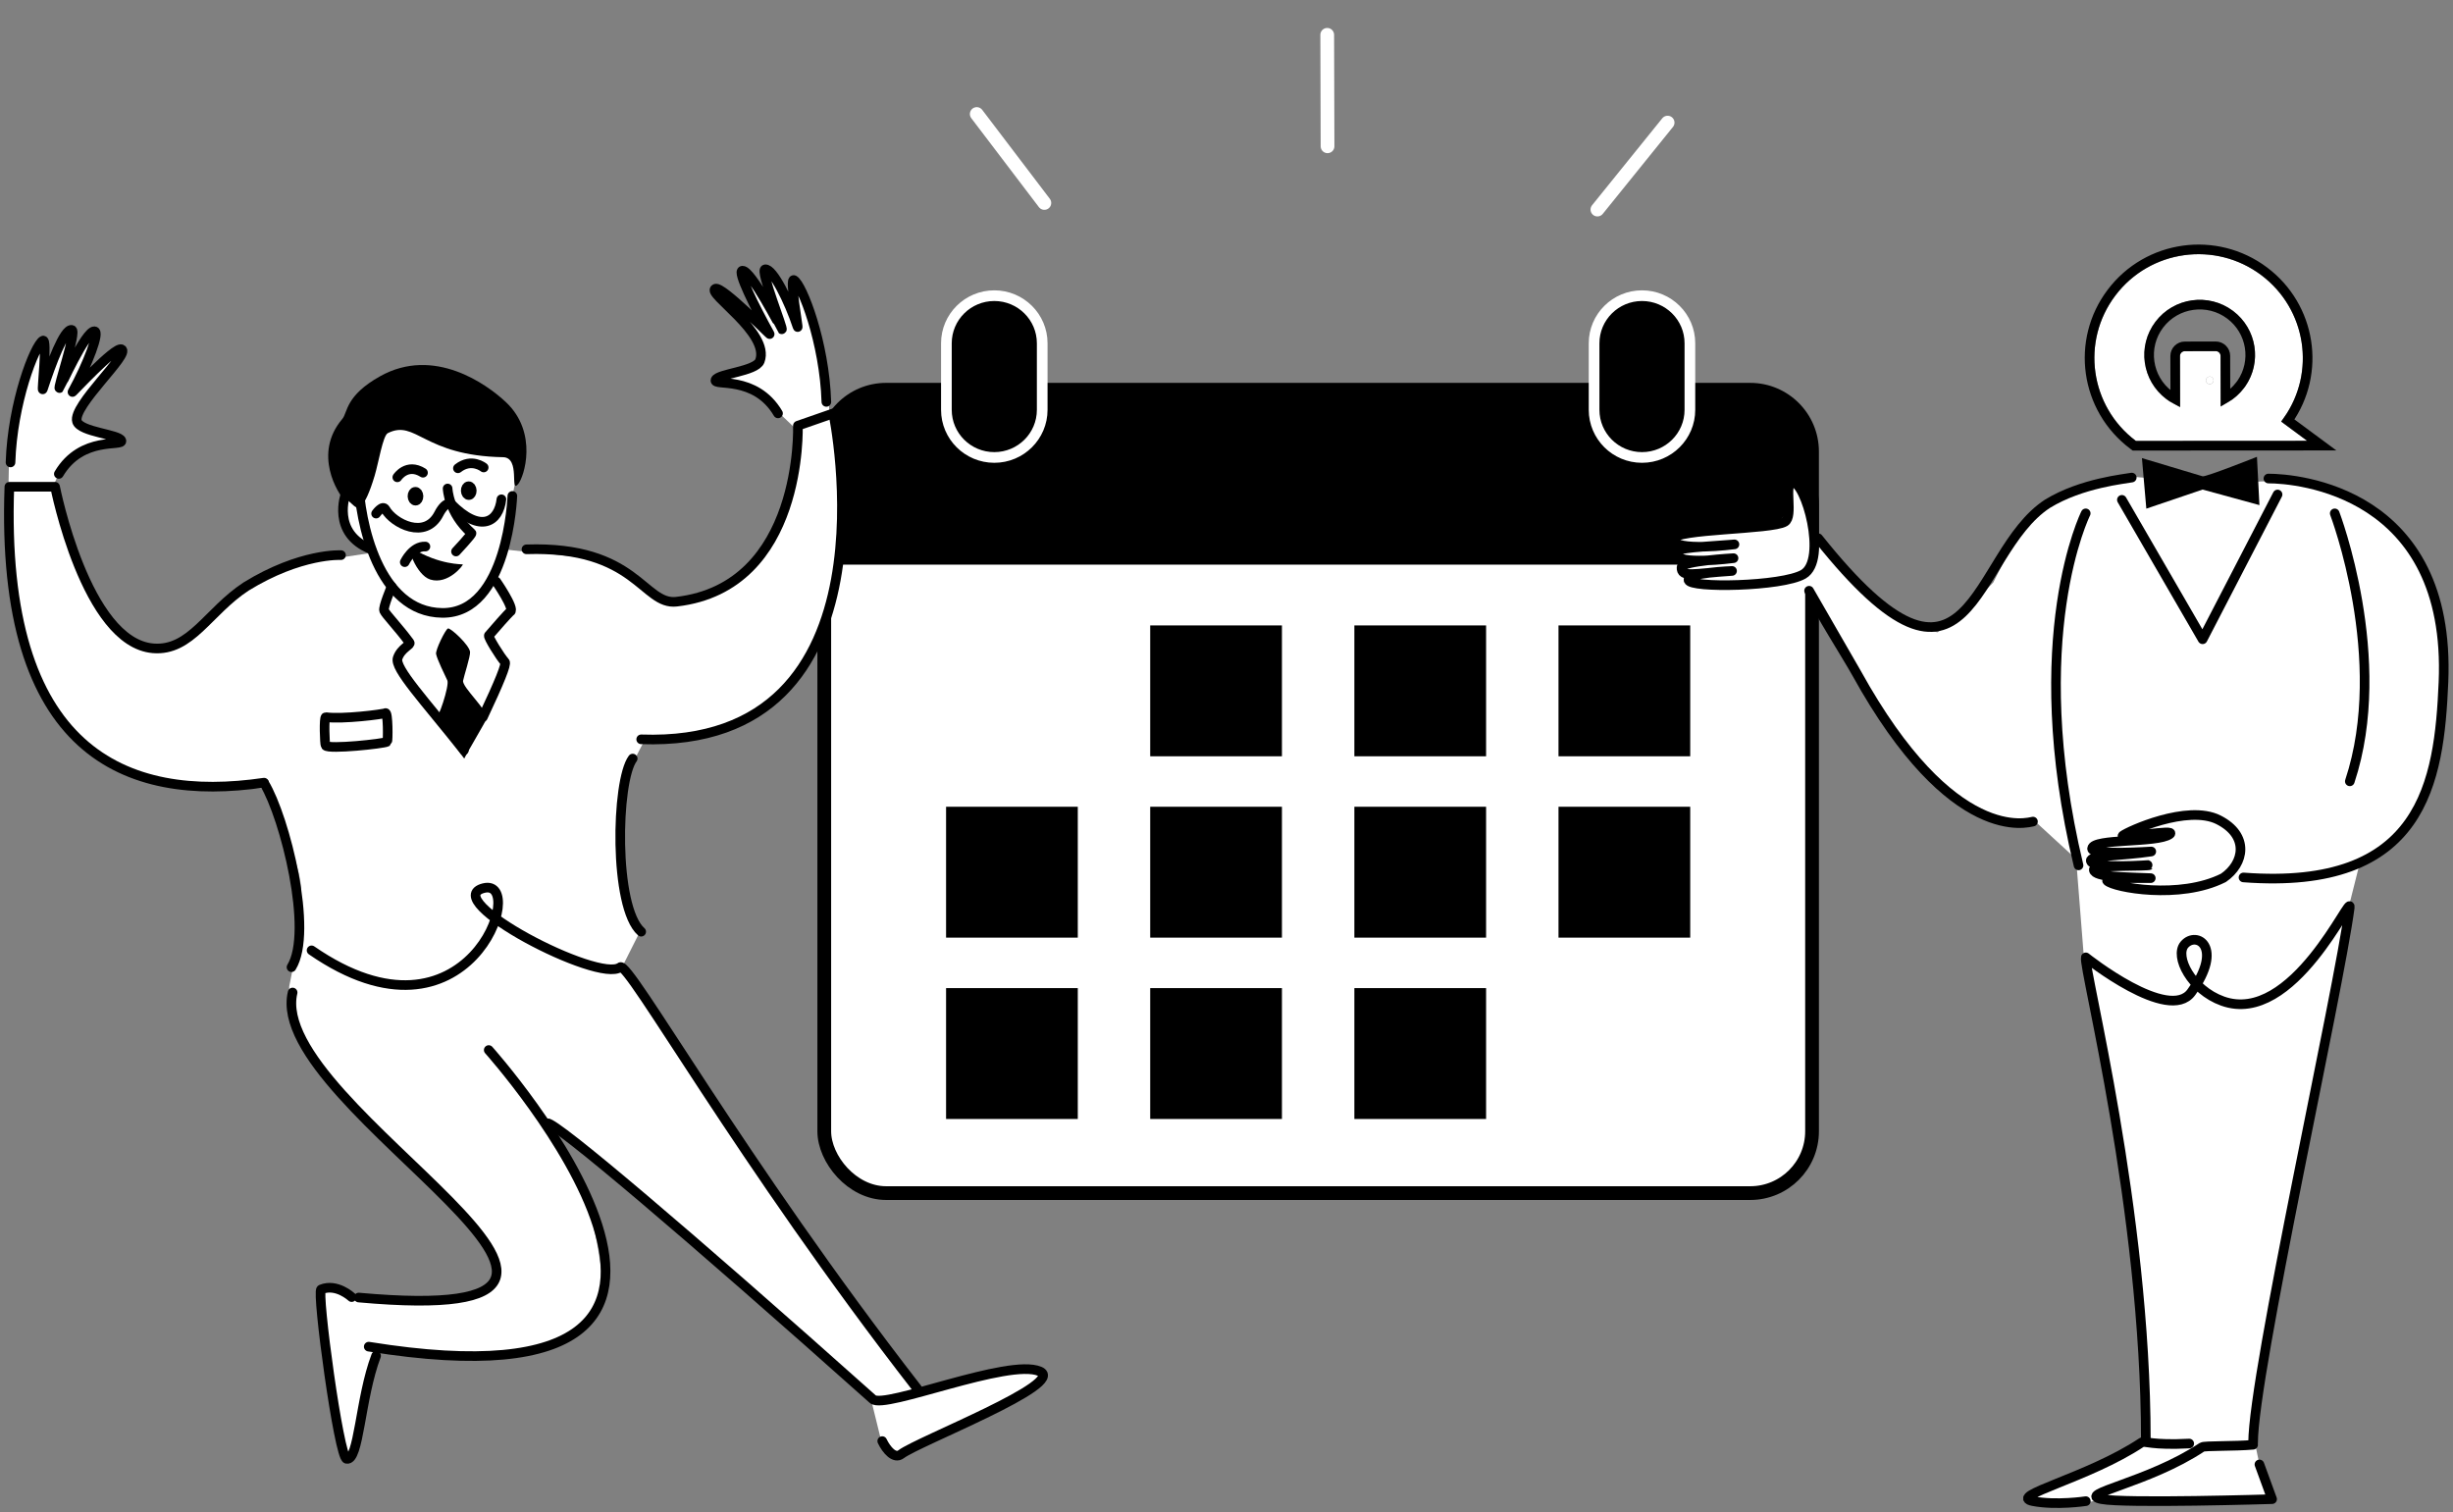 <svg width="292" height="180" viewBox="0 0 292 180" fill="none" xmlns="http://www.w3.org/2000/svg">
<rect x="0" y="0" width="292" height="180" fill="#808080" stroke="none"/>
<path d="M198.51 14.596L190.153 24.946" stroke="white" stroke-width="1.636" stroke-linecap="round"/>
<path d="M157.99 4.146L158.027 17.414" stroke="white" stroke-width="1.636" stroke-linecap="round"/>
<path d="M116.27 13.572L124.318 24.16" stroke="white" stroke-width="1.636" stroke-linecap="round"/>
<rect x="98.119" y="52.663" width="117.583" height="89.364" rx="7.36" fill="white" stroke="black" stroke-width="1.636"/>
<path d="M97.301 53.755C97.301 49.238 100.962 45.577 105.479 45.577H208.341C212.858 45.577 216.519 49.238 216.519 53.755V67.215H97.301V53.755Z" fill="black"/>
<path d="M118.361 54.456C121.505 54.456 124.062 51.923 124.062 48.785V40.865C124.062 37.732 121.505 35.197 118.361 35.197C115.216 35.197 112.657 37.732 112.657 40.865V48.785C112.657 51.923 115.216 54.456 118.361 54.456Z" fill="black" stroke="white" stroke-width="1.271"/>
<path d="M195.46 54.456C198.603 54.456 201.162 51.923 201.162 48.785V40.865C201.162 37.732 198.603 35.197 195.46 35.197C192.316 35.197 189.757 37.732 189.757 40.865V48.785C189.757 48.785 189.757 48.785 189.757 48.785C189.757 51.923 192.316 54.456 195.46 54.456Z" fill="black" stroke="white" stroke-width="1.271"/>
<path d="M152.599 117.624H136.918V133.204H152.599V117.624Z" fill="black"/>
<path d="M152.599 96.036H136.918V111.616H152.599V96.036Z" fill="black"/>
<path d="M128.298 117.624H112.619V133.204H128.298V117.624Z" fill="black"/>
<path d="M128.298 96.036H112.619V111.616H128.298V96.036Z" fill="black"/>
<path d="M201.2 74.451H185.521V90.029H201.2V74.451Z" fill="black"/>
<path d="M176.901 74.451H161.221V90.029H176.901V74.451Z" fill="black"/>
<path d="M176.901 96.036H161.221V111.616H176.901V96.036Z" fill="black"/>
<path d="M201.2 96.036H185.521V111.616H201.2V96.036Z" fill="black"/>
<path d="M176.901 117.624H161.221V133.204H176.901V117.624Z" fill="black"/>
<path d="M152.599 74.451H136.918V90.029H152.599V74.451Z" fill="black"/>
<path d="M94.764 37.265L95.003 33.787L98.538 45.652L98.714 48.927C99.107 50.915 99.891 54.95 99.891 55.184C99.891 55.418 100.009 62.065 100.068 65.359L97.361 75.944L91.887 83.897L84 87.405L76.819 87.932L74.23 92.961C74.23 94.228 74.147 97.908 73.818 102.493C73.488 107.077 75.368 109.783 76.349 110.563L74.112 115.007L90.062 138.749L109.603 165.883C111.408 165.259 115.689 163.848 118.373 163.193C121.057 162.538 123.454 163.076 124.317 163.427L123.67 164.479L116.666 168.631L106.425 173.193L104.953 171.731L103.541 166L87.609 152.2L75.086 141.352L65.465 133.614C66.051 135.03 67.512 138.378 68.672 140.441C70.123 143.021 71.498 148.635 71.65 152.732C71.803 156.828 67.909 158.497 67.069 159.332C66.229 160.166 59.586 161.001 56.15 161.38C53.401 161.684 47.674 160.95 45.155 160.546L43.856 165.629L41.489 173.974C41.26 173.645 40.589 172.259 39.733 169.346C38.878 166.433 38.664 157.612 38.664 153.566H39.733L42.024 154.249L46.911 155.007L56.379 154.401C56.964 154.122 58.303 153.156 58.975 151.518C59.647 149.879 58.288 148.357 57.524 147.8L52.485 142.186C48.871 138.595 40.955 130.609 38.206 127.393C35.457 124.176 34.541 120.753 34.427 119.443V117.43L35.362 112.708C35.57 111.546 35.955 108.512 35.83 105.663C35.705 102.814 33.025 96.579 31.7 93.818C30.687 93.818 27.383 93.756 22.272 93.508C15.882 93.198 13.233 90.411 10.428 88.941C8.184 87.764 5.701 83.65 4.74 81.741C3.857 79.237 1.997 73.906 1.623 72.605C1.249 71.305 1.052 62.515 1 58.283L1.078 54.49L2.091 49.767L3.26 43.961L5.208 40.864L5.675 43.883L8.246 39.78L8.013 43.729L11.285 39.626L9.493 45.432L14.48 41.793L13.545 43.883L9.259 48.761L9.493 50.541L14.48 52.477L11.363 53.251L7.623 55.032L6.455 57.586L7.468 61.457L10.195 69.431L13.935 75.083L17.675 77.096L21.103 76.631L25.467 73.225L29.285 69.586L32.869 67.573L38.045 66.745L44.33 65.796L42.023 64.294L40.591 62.319L40.829 59.236L40.989 57.26L43.137 50.226L51.33 48.724L61.91 54.652L60.956 59.236L60.001 65.401L62.945 65.717L71.059 66.507L76.309 69.59L80.445 72.198L87.923 69.037C88.506 68.273 90.246 65.986 92.537 62.951C94.828 59.916 94.817 53.625 94.525 50.858L92.457 48.883L89.753 46.274L85.457 45.01L90.469 43.034L90.15 40.268L85.616 34.656L90.389 38.213L89.434 35.763L88.639 32.364L92.218 36.79L91.502 33.629L91.741 32.206L94.764 37.265Z" fill="white"/>
<path d="M7.004 56.416C9.732 51.799 14.743 53.226 14.444 52.44C14.162 51.692 9.576 51.441 9.168 50.173C8.567 48.316 15.62 42.065 14.459 41.575C13.665 41.24 8.506 46.877 8.626 46.661C10.482 43.287 11.921 39.459 11.238 39.43C10.189 39.386 7.133 46.167 7.093 46.196C6.76 46.429 9.193 39.357 8.536 39.267C7.634 39.143 6.092 43.291 5.1 46.32C4.925 46.849 5.68 40.217 5.105 40.55C4.129 41.117 1.473 47.956 1.252 55.049" stroke="black" stroke-width="1.145" stroke-miterlimit="10" stroke-linecap="round" stroke-linejoin="round"/>
<path d="M92.615 49.208C89.887 44.591 84.876 46.019 85.175 45.232C85.457 44.484 89.982 44.21 90.452 42.965C91.713 39.629 84 34.857 85.16 34.367C85.954 34.033 91.745 39.983 91.625 39.767C89.889 36.636 87.699 32.249 88.381 32.222C89.43 32.178 93.013 39.169 93.053 39.198C93.386 39.43 90.426 32.149 91.084 32.059C91.985 31.936 93.948 35.874 94.94 38.903C95.115 39.432 93.94 33.009 94.515 33.342C95.49 33.909 98.146 40.749 98.367 47.841" stroke="black" stroke-width="1.145" stroke-miterlimit="10" stroke-linecap="round" stroke-linejoin="round"/>
<path d="M60.989 59.035C60.989 59.035 60.485 73.066 52.627 72.959C45.037 72.857 42.811 62.204 42.647 56.936" stroke="black" stroke-width="1.145" stroke-miterlimit="10" stroke-linecap="round" stroke-linejoin="round"/>
<path d="M61.656 57.65C62.395 56.828 64.087 51.504 60.228 47.875C57.913 45.698 51.651 41.225 45.271 44.777C41.083 47.109 41.399 49.103 40.752 49.865C37.205 54.036 40.251 58.774 41.016 59.565C41.096 59.647 40.618 58.783 42.107 60.185C42.572 60.622 43.335 60.834 44.599 56.625C45.058 55.097 45.578 51.853 46.162 51.562C49.519 49.886 50.377 54.26 59.885 54.425C61.993 54.461 60.651 58.77 61.656 57.65Z" fill="black"/>
<path d="M53.283 58.15C53.283 58.15 53.38 61.055 56.125 63.47C56.236 63.569 54.282 65.651 54.282 65.651" stroke="black" stroke-width="1.145" stroke-miterlimit="10" stroke-linecap="round" stroke-linejoin="round"/>
<path d="M50.353 56.273C48.437 55.065 47.295 56.819 47.295 56.819" stroke="black" stroke-width="1.145" stroke-miterlimit="10" stroke-linecap="round" stroke-linejoin="round"/>
<path d="M50.642 65.061C49.117 64.971 48.182 66.919 48.182 66.919" stroke="black" stroke-width="1.145" stroke-miterlimit="10" stroke-linecap="round" stroke-linejoin="round"/>
<path d="M57.577 55.649C57.577 55.649 56.13 54.475 54.51 55.745" stroke="black" stroke-width="1.145" stroke-miterlimit="10" stroke-linecap="round" stroke-linejoin="round"/>
<path d="M49.471 59.601C49.67 59.596 49.825 59.355 49.818 59.062C49.81 58.77 49.643 58.537 49.444 58.542C49.245 58.547 49.09 58.788 49.097 59.081C49.105 59.373 49.272 59.606 49.471 59.601Z" fill="black" stroke="black" stroke-width="1.145" stroke-miterlimit="10" stroke-linecap="round" stroke-linejoin="round"/>
<path d="M55.813 58.937C56.011 58.932 56.167 58.691 56.159 58.398C56.152 58.106 55.985 57.873 55.786 57.878C55.587 57.883 55.432 58.124 55.439 58.416C55.447 58.709 55.614 58.942 55.813 58.937Z" fill="black" stroke="black" stroke-width="1.145" stroke-miterlimit="10" stroke-linecap="round" stroke-linejoin="round"/>
<path d="M55.088 67.185C54.998 67.156 52.348 67.256 49.159 65.333C48.24 64.778 49.53 68.459 51.215 68.987C53.353 69.654 55.208 67.222 55.088 67.185Z" fill="black"/>
<path d="M41.145 58.784C41.145 58.784 39.376 63.5 44.195 65.392" stroke="black" stroke-width="1.145" stroke-miterlimit="10" stroke-linecap="round" stroke-linejoin="round"/>
<path d="M53.517 60.013C53.14 59.82 52.574 60.511 52.256 61.139C50.651 64.322 46.832 62.313 45.88 60.632C45.547 60.046 44.77 61.139 44.77 61.139" stroke="black" stroke-width="1.145" stroke-miterlimit="10" stroke-linecap="round" stroke-linejoin="round"/>
<path d="M59.687 59.435C59.383 62.103 57.237 63.596 53.633 59.927" stroke="black" stroke-width="1.145" stroke-miterlimit="10" stroke-linecap="round" stroke-linejoin="round"/>
<path d="M75.315 90.3C73.33 92.954 73.027 108.02 76.326 110.91" stroke="black" stroke-width="1.145" stroke-miterlimit="10" stroke-linecap="round" stroke-linejoin="round"/>
<path d="M58.177 124.996C58.177 124.996 97.51 168.949 43.893 160.306" stroke="black" stroke-width="1.145" stroke-miterlimit="10" stroke-linecap="round" stroke-linejoin="round"/>
<path d="M105.019 171.548C105.52 172.603 106.476 173.719 107.27 173.11C109.263 171.582 127.106 164.667 123.761 163.242C120.052 161.662 105.278 167.794 103.9 166.563C81.838 146.874 66.156 133.587 65.137 133.698" stroke="black" stroke-width="1.145" stroke-miterlimit="10" stroke-linecap="round" stroke-linejoin="round"/>
<path d="M34.699 115.134C37.323 110.885 33.919 97.317 31.465 93.259" stroke="black" stroke-width="1.145" stroke-miterlimit="10" stroke-linecap="round" stroke-linejoin="round"/>
<path d="M37.088 113.13C55.788 126.063 62.908 104.392 57.583 105.719C52.123 107.082 71.333 117.104 73.829 115.131C74.821 114.348 88.199 138.29 109.197 165.316" stroke="black" stroke-width="1.145" stroke-miterlimit="10" stroke-linecap="round" stroke-linejoin="round"/>
<path d="M42.701 154.459C85.14 158.301 31.53 131.992 34.833 118.148" stroke="black" stroke-width="1.145" stroke-miterlimit="10" stroke-linecap="round" stroke-linejoin="round"/>
<path d="M44.769 161.395C42.846 166.472 42.741 173.937 41.264 173.663C40.337 173.489 37.669 153.724 38.229 153.492C40.072 152.726 41.86 154.407 41.86 154.407" stroke="black" stroke-width="1.145" stroke-miterlimit="10" stroke-linecap="round" stroke-linejoin="round"/>
<path d="M59.075 69.233C59.075 69.233 61.32 72.477 60.756 72.816C60.541 72.944 58.877 74.851 58.192 75.652C58.066 75.803 59.549 78.214 60.105 78.81C60.32 79.041 59.444 81.203 57.482 85.363" stroke="black" stroke-width="1.145" stroke-miterlimit="10" stroke-linecap="round" stroke-linejoin="round"/>
<path d="M46.614 69.82C46.614 69.82 45.565 72.304 45.723 72.683C45.913 73.143 47.413 74.665 48.756 76.494C48.961 76.772 47.75 77.13 47.335 78.342C46.92 79.554 50.559 83.415 55.223 89.306" stroke="black" stroke-width="1.145" stroke-miterlimit="10" stroke-linecap="round" stroke-linejoin="round"/>
<path d="M55.955 77.6C55.867 76.776 53.607 74.694 53.322 74.813C53.019 74.938 51.821 77.366 51.911 77.854C52.021 78.457 52.985 80.438 53.247 80.989C53.537 81.604 52.063 85.922 51.945 85.248C51.936 85.204 55.496 90.966 55.292 90.235C55.277 90.179 57.914 85.702 57.946 85.514C58.106 84.566 54.993 81.807 55.125 81.029C55.212 80.522 56.01 78.107 55.955 77.598V77.6Z" fill="black"/>
<path d="M45.882 84.886C46.2 84.729 46.196 88.232 46.086 88.299C45.713 88.529 39.142 89.233 38.762 88.755C38.651 88.615 38.543 85.336 38.781 85.369C40.73 85.645 45.574 85.034 45.88 84.883L45.882 84.886Z" stroke="black" stroke-width="1.145" stroke-miterlimit="10" stroke-linecap="round" stroke-linejoin="round"/>
<path d="M31.43 93.169C14.927 95.59 -0.016 89.538 1.115 57.947H6.558C6.558 57.947 10.206 76.521 18.231 77.176C22.72 77.542 24.77 72.787 29.292 69.82C35.807 65.807 40.592 66.082 40.592 66.082" stroke="black" stroke-width="1.145" stroke-miterlimit="10" stroke-linecap="round" stroke-linejoin="round"/>
<path d="M76.326 88.01C107.614 89.115 99.192 49.207 99.192 49.207L94.98 50.672C94.98 50.672 95.666 69.882 80.538 71.625C76.549 72.086 75.805 64.962 62.668 65.391" stroke="black" stroke-width="1.145" stroke-miterlimit="10" stroke-linecap="round" stroke-linejoin="round"/>
<path d="M264.19 57.505L272.079 57.198L277.312 58.292L281.367 60.343L285.051 62.797L288.104 66.85L289.976 71.186C290.263 73.697 290.867 79.434 290.992 82.293C291.117 85.151 289.689 91.199 288.96 93.866C288.204 95.342 286.505 98.557 285.754 99.614C285.004 100.67 282.211 102.125 280.908 102.72L279.657 107.691L276.53 125.866L269.338 162.683L268.321 171.304L268.947 174.256L270.667 178.527L262.359 178.84L249.247 178.683L246.619 179.155L241.507 178.527L243.149 177.285L255.344 171.226L255.266 167.731L254.875 159.653C254.485 155.304 253.656 146.309 253.468 145.129C253.281 143.948 249.794 123.976 248.074 114.138L247.136 102.254L242.055 97.594L239.616 97.932L236.862 97.118L231.801 94.228L224.934 86.409L216.648 71.73L213.297 69.152L209.378 69.399L201.719 69.219L200.857 68.467L200.544 66.448L199.371 64.506L200.465 63.574L211.761 62.077L212.849 60.995L212.694 58.678L213.471 57.365L214.948 59.528L216.072 63.591L218.739 66.712L221.803 70.371L226.453 74.28L230.638 75.267L233.676 73.018L237.273 69.34L240.831 62.346L245.008 59.042L253.593 56.737L258.311 57.121L264.19 57.505Z" fill="white"/>
<path d="M267.062 104.451C288.459 106.062 290.359 93.128 290.865 81.208C291.834 58.412 273.342 56.964 270.027 56.964" stroke="black" stroke-width="1.145" stroke-miterlimit="10" stroke-linecap="round" stroke-linejoin="round"/>
<path d="M253.76 56.849C252.995 57.01 247.812 57.472 243.733 59.964C234.583 65.927 234.925 87.283 216.434 64.073" stroke="black" stroke-width="1.145" stroke-miterlimit="10" stroke-linecap="round" stroke-linejoin="round"/>
<path d="M260.601 171.839C256.183 172.076 255.248 171.505 254.97 171.69C248.582 175.953 238.88 178.095 241.998 178.697C244.779 179.234 248.289 178.697 248.289 178.697" stroke="black" stroke-width="1.145" stroke-miterlimit="10" stroke-linecap="round" stroke-linejoin="round"/>
<path d="M241.999 97.801C241.51 97.872 232.448 100.829 221.001 80.13M221.001 80.13C219.877 78.099 216.518 72.877 215.35 70.321L221.001 80.13Z" stroke="black" stroke-width="1.145" stroke-miterlimit="10" stroke-linecap="round" stroke-linejoin="round"/>
<path d="M268.205 171.742C268.205 163.51 278.411 117.988 279.708 108.031C279.971 106.012 272.987 122.193 264.572 119.169C260.823 117.822 258.841 113.831 260.03 112.447C261.45 110.796 264.767 112.677 260.857 118.112C258.171 121.844 248.29 113.966 248.29 113.966C247.963 115.191 255.435 143.96 255.435 171.41" stroke="black" stroke-width="1.145" stroke-miterlimit="10" stroke-linecap="round" stroke-linejoin="round"/>
<path d="M268.205 171.984C266.059 172.186 262.406 172.081 262.128 172.269C255.74 176.531 247.054 177.857 250.172 178.459C252.953 178.996 270.467 178.459 270.467 178.459L268.958 174.327" stroke="black" stroke-width="1.145" stroke-miterlimit="10" stroke-linecap="round" stroke-linejoin="round"/>
<path d="M213.337 57.41C212.305 57.58 213.543 61.468 212.459 62.116C210.872 63.066 199.358 62.939 199.146 64.171C199.244 65.752 206.465 64.803 206.465 64.803C200.292 65.246 199.613 65.263 199.728 65.936C199.349 67.359 206.354 66.444 206.354 66.444C206.354 66.444 200.239 66.778 200.167 67.522C200.103 68.819 201.646 68.251 206.179 67.965C206.179 67.965 200.787 68.164 200.998 69.055C201.16 70.033 212.108 69.837 214.664 68.365C217.604 66.674 214.899 57.153 213.335 57.412L213.337 57.41Z" stroke="black" stroke-width="1.145" stroke-miterlimit="10" stroke-linecap="round" stroke-linejoin="round"/>
<path d="M264.092 97.593C260.398 95.722 253.322 98.974 252.695 99.469C252.099 99.938 259.302 98.586 258.272 99.315C256.762 100.382 249.151 99.77 249.035 101.012C248.954 101.863 256.313 101.332 256.084 101.366C252.665 101.884 248.721 101.822 248.884 102.486C249.138 103.505 255.968 102.937 255.929 102.964C255.631 103.181 249.138 102.905 249.24 103.558C249.382 104.458 252.979 104.384 255.993 104.533C256.521 104.561 250.377 104.399 250.839 104.86C251.623 105.646 259.476 107.117 264.671 104.5C267.172 102.794 267.785 99.463 264.092 97.593Z" stroke="black" stroke-width="1.145" stroke-miterlimit="10" stroke-linecap="round" stroke-linejoin="round"/>
<path d="M254.971 54.533C254.971 54.533 261.431 56.475 262.192 56.698C262.561 56.807 268.663 54.381 268.663 54.381L268.958 60.128L262.192 58.277L255.494 60.55L254.971 54.533Z" fill="black"/>
<path d="M252.584 59.502L262.194 76.098L271.117 58.865" stroke="black" stroke-width="1.145" stroke-miterlimit="10" stroke-linecap="round" stroke-linejoin="round"/>
<path d="M248.28 61.11C248.28 61.11 240.92 75.823 247.425 103.015" stroke="black" stroke-width="1.145" stroke-miterlimit="10" stroke-linecap="round" stroke-linejoin="round"/>
<path d="M277.922 61.11C277.922 61.11 284.548 78.46 279.717 93.01" stroke="black" stroke-width="1.145" stroke-miterlimit="10" stroke-linecap="round" stroke-linejoin="round"/>
<path d="M271.537 50.176C271.537 50.176 271.602 50.101 271.623 50.069C275.751 44.616 274.656 36.866 269.182 32.754C263.708 28.643 255.928 29.723 251.811 35.175C247.684 40.628 248.778 48.378 254.252 52.49L274.647 52.478L271.537 50.176ZM263.044 45.728C262.797 45.728 262.591 45.525 262.591 45.278C262.59 45.031 262.795 44.826 263.043 44.826C263.29 44.825 263.496 45.029 263.496 45.276C263.497 45.523 263.292 45.727 263.044 45.728ZM267.109 46.202C266.368 47.181 265.41 47.881 264.344 48.323L264.331 42.364C264.33 42.053 264.071 41.795 263.758 41.796L260.072 41.804C259.759 41.805 259.501 42.063 259.502 42.374L259.515 48.398C258.943 48.185 258.382 47.885 257.874 47.5C254.97 45.316 254.39 41.194 256.582 38.3C258.775 35.407 262.913 34.829 265.818 37.014C268.722 39.198 269.302 43.32 267.109 46.213L267.109 46.202Z" fill="white"/>
<path d="M263.044 45.728C262.797 45.728 262.591 45.525 262.591 45.278C262.59 45.031 262.795 44.826 263.043 44.826C263.29 44.825 263.496 45.029 263.496 45.276C263.497 45.523 263.292 45.727 263.044 45.728Z" fill="white"/>
<path d="M251.355 34.83C247.035 40.536 248.182 48.646 253.908 52.947L254.061 53.062L254.253 53.062L274.647 53.05L276.381 53.049L274.987 52.018L272.34 50.058C276.35 44.375 275.135 36.509 269.526 32.297C263.801 27.997 255.663 29.124 251.355 34.83ZM251.355 34.83L251.811 35.175L251.354 34.831C251.354 34.83 251.355 34.83 251.355 34.83ZM265.473 37.471C268.05 39.408 268.622 43.014 266.818 45.638L266.653 45.856C266.165 46.5 265.574 47.013 264.914 47.401L264.903 42.363C264.902 41.733 264.384 41.222 263.757 41.224L260.07 41.232C259.444 41.233 258.928 41.746 258.929 42.376L258.94 47.508C258.691 47.373 258.449 47.218 258.22 47.044L258.218 47.042C255.566 45.048 255.038 41.286 257.039 38.646C259.041 36.005 262.821 35.476 265.473 37.471Z" stroke="black" stroke-width="1.145"/>
</svg>
